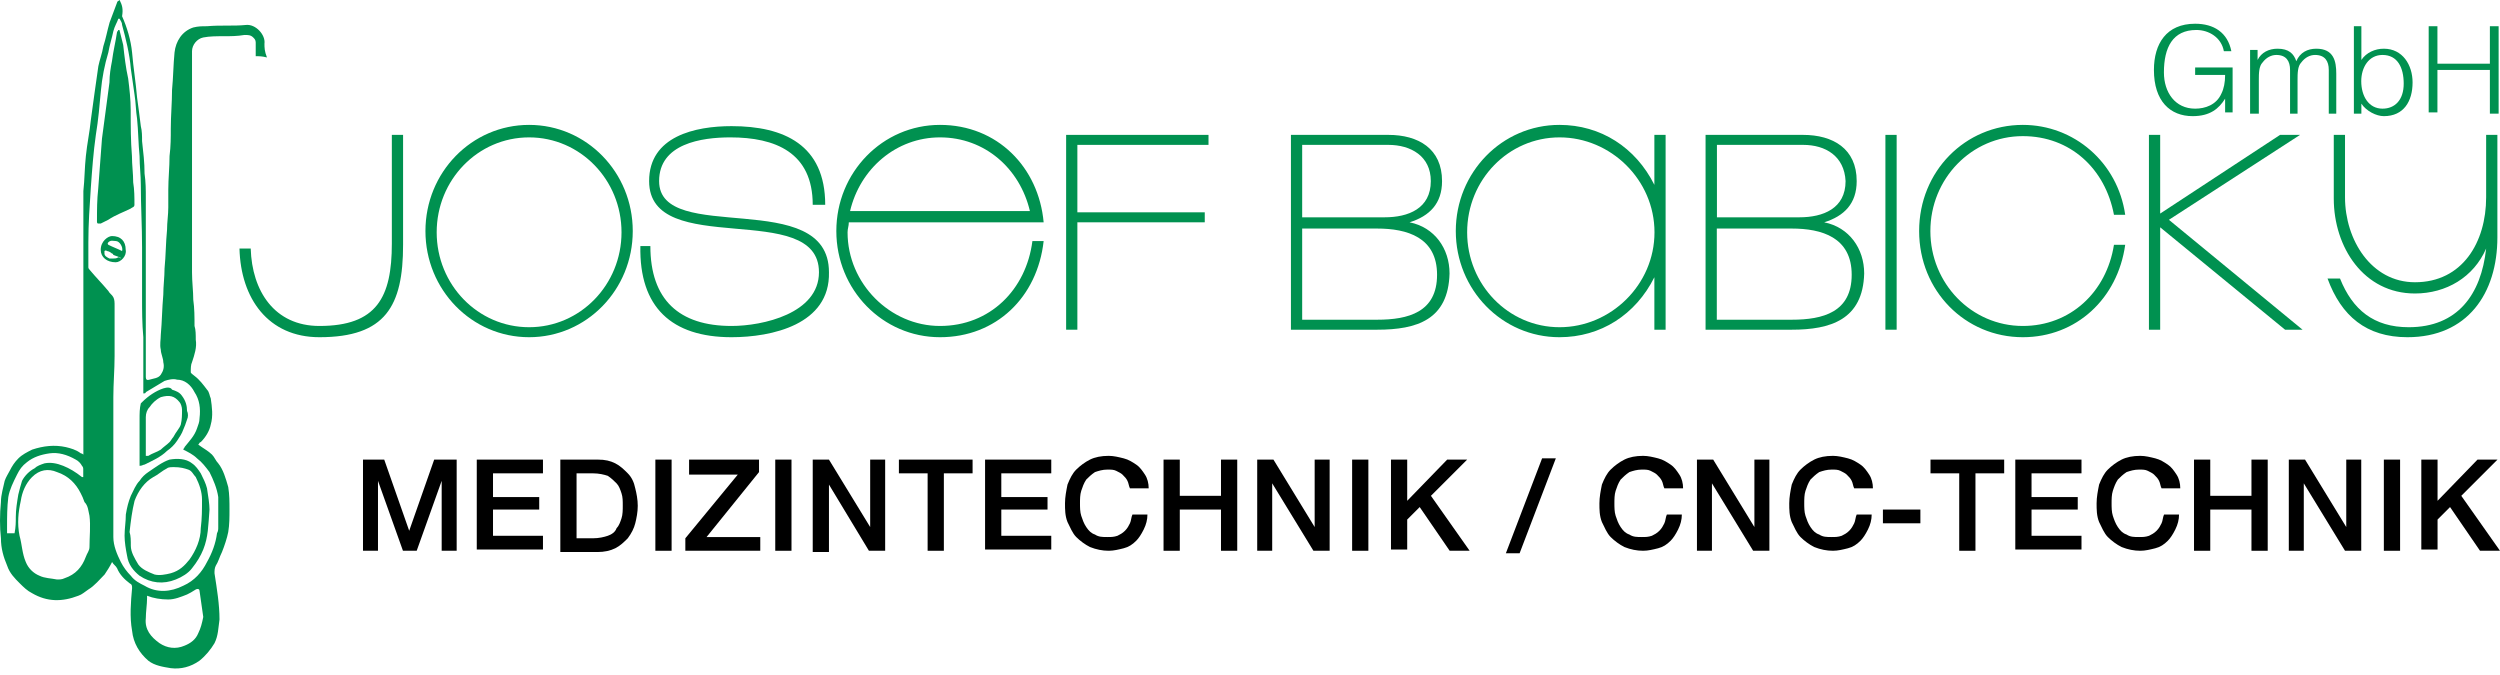 <svg width="300" height="81" viewBox="0 0 300 81" fill="none" xmlns="http://www.w3.org/2000/svg">
<path d="M12.851 29.974C13.001 29.974 13.301 30.124 13.451 30.273C13.151 30.124 13.001 29.974 12.851 29.974H12.552C12.552 29.974 12.701 29.824 12.851 29.974Z" fill="#009150"/>
<path d="M13.75 31.023H13.451C13.451 31.023 13.601 31.023 13.75 31.023C13.9 31.023 14.05 31.023 14.35 30.873C14.05 31.023 13.75 31.023 13.75 31.023Z" fill="#009150"/>
<path d="M31.735 5.245C31.885 4.196 30.686 2.848 29.487 2.997C27.988 3.147 26.489 2.997 24.841 3.147C24.241 3.147 23.792 3.147 23.192 3.297C21.843 3.747 21.094 4.946 20.944 6.294C20.794 7.793 20.794 9.292 20.644 10.791C20.644 12.289 20.495 13.938 20.495 15.437C20.495 16.486 20.495 17.535 20.345 18.734C20.345 20.082 20.195 21.431 20.195 22.78V24.878C20.195 25.777 20.045 26.677 20.045 27.576C19.895 29.075 19.895 30.723 19.745 32.222C19.745 33.271 19.595 34.32 19.595 35.369C19.445 37.018 19.445 38.516 19.296 40.165C19.296 40.764 19.146 41.364 19.296 41.963C19.296 42.413 19.595 43.012 19.595 43.462C19.745 44.062 19.595 44.511 19.296 44.961C18.996 45.41 18.396 45.41 17.947 45.56C17.647 45.66 17.497 45.56 17.497 45.26V23.679C17.497 22.78 17.497 21.881 17.347 20.832C17.347 19.483 17.198 18.284 17.048 16.935C17.048 16.336 17.048 15.736 16.898 15.137C16.748 13.938 16.598 12.739 16.448 11.69C16.298 9.891 15.998 8.093 15.849 6.294C15.699 4.796 15.249 3.297 14.65 1.948C14.8 1.049 14.65 0.599 14.35 0C14.2 0.15 14.05 0.15 14.05 0.3C13.751 1.049 13.451 1.948 13.151 2.698C12.851 3.747 12.701 4.646 12.402 5.545C12.252 6.444 11.952 7.194 11.802 7.943C11.502 10.041 11.203 12.139 10.903 14.387C10.753 15.886 10.453 17.235 10.303 18.734C10.154 20.082 10.154 21.581 10.004 22.93V54.552C9.854 54.402 9.704 54.402 9.704 54.402C9.105 53.953 8.505 53.803 7.906 53.653C6.557 53.353 5.208 53.503 3.859 53.953C3.26 54.252 2.66 54.552 2.211 55.002C1.761 55.452 1.461 55.901 1.161 56.501C1.012 56.8 0.712 57.25 0.562 57.7C0.412 58.449 0.112 59.348 0.112 60.247C-0.037 61.746 -0.037 63.245 0.112 64.594C0.112 65.792 0.412 66.841 0.862 67.891C1.161 68.79 1.761 69.389 2.36 69.989C2.81 70.438 3.26 70.888 3.859 71.188C5.658 72.237 7.456 72.237 9.404 71.487C9.854 71.338 10.154 71.038 10.603 70.738C11.353 70.288 11.952 69.539 12.552 68.94C12.851 68.49 13.151 68.04 13.451 67.441C13.601 67.741 13.9 67.891 14.05 68.19C14.35 68.94 14.949 69.539 15.549 69.989C15.849 70.139 15.849 70.288 15.849 70.588C15.699 72.237 15.549 74.035 15.849 75.684C15.998 77.183 16.748 78.381 17.797 79.281C18.546 79.88 19.595 80.03 20.495 80.18C21.694 80.33 22.892 80.03 23.942 79.281C24.691 78.681 25.29 77.932 25.74 77.183C26.19 76.283 26.19 75.384 26.34 74.335C26.34 72.537 26.04 70.738 25.74 68.79C25.74 68.49 25.74 68.19 25.89 67.891C26.19 67.441 26.34 66.841 26.639 66.242C26.939 65.493 27.239 64.594 27.389 63.844C27.538 62.945 27.538 62.046 27.538 61.147C27.538 60.247 27.538 59.348 27.389 58.449C27.089 57.4 26.789 56.351 26.19 55.601C25.89 55.302 25.74 54.852 25.44 54.552C24.991 54.103 24.391 53.803 23.792 53.353C23.942 53.203 23.942 53.054 24.091 53.054C24.691 52.454 25.14 51.705 25.29 50.955C25.59 49.906 25.44 48.857 25.29 47.808C25.14 47.508 25.14 47.059 24.841 46.759C24.391 46.16 23.942 45.56 23.342 45.111C23.192 44.961 22.892 44.811 22.892 44.661C22.892 44.211 22.892 43.762 23.042 43.462C23.342 42.563 23.642 41.664 23.492 40.764C23.492 40.165 23.492 39.565 23.342 39.116C23.342 38.067 23.342 37.018 23.192 35.968C23.192 34.919 23.042 33.87 23.042 32.671V6.145C23.042 5.395 23.642 4.646 24.391 4.496C25.14 4.346 26.04 4.346 26.789 4.346C27.688 4.346 28.438 4.346 29.337 4.196C29.786 4.196 30.086 4.196 30.386 4.496C30.536 4.646 30.686 4.796 30.686 5.096V6.744C31.135 6.744 31.435 6.744 32.035 6.894C31.735 6.145 31.735 5.695 31.735 5.245ZM2.196 59.348C2.046 60.247 1.896 61.147 1.896 62.046C1.896 62.645 1.896 63.245 1.746 63.994H0.847V63.245C0.847 62.046 0.847 60.847 0.997 59.648C1.147 58.749 1.596 57.849 2.046 56.95C2.345 56.351 2.645 55.901 3.245 55.452C3.994 54.852 4.893 54.552 5.942 54.402C6.991 54.252 8.04 54.552 9.09 55.152C9.389 55.302 9.689 55.601 9.839 55.901C9.989 56.051 9.989 56.201 9.989 56.351V57.25H9.839C9.09 56.65 8.34 56.201 7.591 55.901C6.842 55.601 6.092 55.452 5.343 55.601C4.893 55.751 4.444 55.901 4.144 56.201C3.544 56.501 2.945 57.1 2.645 57.7C2.495 58.149 2.345 58.749 2.196 59.348ZM10.738 65.643C10.738 66.092 10.438 66.392 10.289 66.841C9.839 68.04 9.09 68.94 7.741 69.389C7.441 69.539 7.141 69.539 6.842 69.539C6.092 69.389 5.343 69.389 4.743 69.09C3.994 68.79 3.395 68.19 3.095 67.441C2.645 66.392 2.645 65.343 2.345 64.294C2.046 62.795 2.196 61.446 2.495 60.097C2.645 59.048 3.095 57.999 3.844 57.25C4.743 56.351 5.792 56.201 6.842 56.65C8.19 57.1 9.09 57.999 9.689 59.198C9.839 59.498 9.989 59.798 10.139 60.247C10.588 60.697 10.588 61.296 10.738 61.896C10.888 63.095 10.738 64.444 10.738 65.643ZM23.792 75.984C23.492 76.733 22.892 77.183 22.143 77.482C21.094 77.932 20.045 77.782 19.146 77.183C18.097 76.433 17.347 75.534 17.497 74.185C17.497 73.436 17.647 72.537 17.647 71.787V71.487C18.396 71.787 19.296 71.937 20.195 71.937C20.944 71.937 21.694 71.637 22.443 71.338C22.743 71.188 23.042 71.038 23.492 70.738C23.792 70.588 23.942 70.738 23.942 70.888C24.091 71.937 24.241 72.986 24.391 74.035C24.241 74.785 24.091 75.384 23.792 75.984ZM23.342 47.059C23.942 47.958 24.091 49.007 23.942 50.206C23.942 50.656 23.792 50.955 23.642 51.405C23.342 52.304 22.743 52.904 22.143 53.653C22.143 53.803 21.993 53.803 21.993 53.953C22.593 54.252 23.192 54.552 23.642 55.002C24.241 55.452 24.691 56.051 25.14 56.65C25.59 57.55 26.04 58.599 26.19 59.648V63.245C26.19 63.544 26.19 63.694 26.04 63.994C25.89 65.193 25.44 66.392 24.841 67.441C24.241 68.64 23.342 69.689 21.993 70.288C20.495 71.038 18.846 71.188 17.347 70.288C16.748 69.989 16.148 69.689 15.699 69.09C15.249 68.64 14.8 68.04 14.5 67.441C14.05 66.542 13.601 65.493 13.601 64.444V47.658C13.601 46.01 13.751 44.361 13.751 42.713V36.718C13.751 36.268 13.751 35.968 13.601 35.669C13.451 35.369 13.151 35.219 13.001 34.919C12.252 34.02 11.502 33.271 10.753 32.372C10.653 32.272 10.603 32.172 10.603 32.072V29.075C10.603 26.826 10.753 24.728 10.903 22.48C11.053 20.382 11.203 18.284 11.502 16.186C11.802 14.387 11.952 12.589 12.102 10.94C12.252 9.292 12.552 7.793 13.001 6.294C13.151 5.395 13.451 4.496 13.601 3.747C13.751 3.147 14.05 2.698 14.2 2.248H14.35C14.5 2.548 14.65 2.698 14.65 2.997C15.099 4.646 15.549 6.444 15.699 8.243C15.849 9.292 15.998 10.341 16.148 11.39C16.298 12.289 16.298 13.338 16.448 14.238C16.598 15.736 16.598 17.235 16.748 18.734C16.748 19.933 16.898 20.982 16.898 22.181C16.898 24.728 17.048 27.126 17.048 29.674V35.669C17.048 37.317 17.048 38.816 17.198 40.465V47.209C17.347 47.209 17.497 47.209 17.497 47.059C18.247 46.609 18.996 46.16 19.745 45.71C20.195 45.56 20.794 45.41 21.244 45.56C22.143 45.56 22.892 46.16 23.342 47.059Z" fill="#009150"/>
<path d="M15.684 25.028C15.834 24.878 16.133 24.878 16.133 24.578C16.133 23.679 16.133 22.78 15.983 21.881C15.983 20.832 15.834 19.783 15.834 18.734C15.684 16.935 15.684 15.137 15.684 13.188C15.684 11.989 15.534 10.641 15.384 9.442C15.084 8.093 14.934 6.744 14.785 5.395C14.635 4.796 14.485 4.196 14.335 3.597H14.185C14.185 3.747 14.035 3.747 14.035 3.897C13.885 4.946 13.586 6.145 13.436 7.344C13.286 8.093 13.136 8.992 13.136 9.891C12.836 12.139 12.537 14.387 12.237 16.635C12.087 18.584 11.937 20.682 11.787 22.63C11.637 23.979 11.637 25.178 11.637 26.527C11.637 26.677 11.637 26.826 11.787 26.826H12.087C12.387 26.677 12.686 26.527 12.986 26.377C13.885 25.777 14.785 25.478 15.684 25.028Z" fill="#009150"/>
<path d="M20.345 55.152C19.445 55.452 18.696 56.051 17.797 56.65C17.347 56.95 17.047 57.25 16.748 57.7C16.298 58.149 15.998 58.898 15.699 59.498C15.399 60.247 15.249 60.847 15.099 61.746C15.099 62.645 14.949 63.395 14.949 64.294C14.949 65.043 15.099 65.942 15.249 66.692C15.399 67.741 15.998 68.49 16.748 69.09C18.097 69.989 19.595 70.139 21.094 69.539C21.843 69.239 22.593 68.79 23.042 68.19C23.642 67.441 24.091 66.692 24.391 65.942C24.991 64.444 24.991 63.095 25.14 61.147C25.14 60.547 24.991 59.498 24.841 58.599C24.691 57.999 24.391 57.4 24.091 56.8C23.792 56.351 23.492 55.901 23.042 55.601C22.293 55.002 21.244 55.002 20.345 55.152ZM22.593 56.351C23.042 56.501 23.192 56.95 23.492 57.25C23.942 58.149 24.241 59.048 24.241 59.947C24.241 61.147 24.241 62.196 24.091 63.395C24.091 64.743 23.492 66.092 22.742 67.141C22.143 67.891 21.544 68.49 20.494 68.79C19.895 68.94 19.146 69.09 18.546 68.94C17.797 68.64 17.047 68.34 16.598 67.741C16.148 66.991 15.699 66.242 15.699 65.493C15.699 64.893 15.699 64.294 15.549 63.844C15.699 62.495 15.849 61.296 16.148 60.097C16.598 58.898 17.347 57.849 18.396 57.25C18.996 56.95 19.445 56.501 20.045 56.201C20.195 56.051 20.644 56.051 20.794 56.051C21.693 56.051 22.143 56.201 22.593 56.351Z" fill="#009150"/>
<path d="M19.595 46.609C18.696 46.909 17.797 47.508 17.048 48.258L16.898 48.408C16.748 49.007 16.748 49.607 16.748 50.356V55.901C17.048 55.901 17.198 55.751 17.347 55.751C18.247 55.302 19.296 54.852 20.045 54.103C20.495 53.803 20.944 53.353 21.244 52.904C21.544 52.454 21.843 52.005 21.993 51.555C22.143 51.255 22.293 50.806 22.443 50.356C22.593 50.056 22.593 49.607 22.443 49.307C22.443 48.707 22.293 48.108 21.843 47.508C21.544 47.059 21.094 46.909 20.645 46.759C20.495 46.459 20.045 46.459 19.595 46.609ZM21.843 49.157C21.843 49.757 21.843 50.356 21.694 50.955C21.544 51.405 21.094 51.855 20.794 52.454C20.645 52.604 20.495 52.904 20.345 53.054C20.045 53.353 19.595 53.653 19.296 53.953C18.846 54.252 18.247 54.402 17.797 54.702H17.497V50.056C17.497 49.607 17.647 49.157 17.947 48.857C18.247 48.408 18.696 47.958 19.296 47.658C20.345 47.359 20.944 47.508 21.544 48.258C21.694 48.408 21.843 48.857 21.843 49.157Z" fill="#009150"/>
<path d="M13.436 28.325C12.986 28.325 12.087 28.925 12.087 29.974C12.087 30.873 12.836 31.473 13.885 31.473C14.485 31.473 15.234 30.723 15.084 29.974C15.084 28.925 14.485 28.325 13.436 28.325ZM14.185 30.873C14.035 31.023 13.735 31.023 13.585 31.023H13.136C12.836 30.873 12.536 30.723 12.536 30.423V30.124C12.536 30.124 12.686 29.974 12.836 30.124C12.986 30.124 13.286 30.273 13.436 30.423C13.436 30.423 13.585 30.423 13.585 30.573C13.885 30.723 14.035 30.723 14.335 30.873C14.485 30.873 14.485 31.023 14.485 31.023C14.385 30.923 14.285 30.873 14.185 30.873ZM13.001 29.374C12.901 29.274 12.901 29.174 13.001 29.075C13.301 28.775 13.601 28.925 13.9 28.925C14.35 28.925 14.799 29.674 14.65 30.124C14.05 29.824 13.601 29.674 13.001 29.374Z" fill="#009150"/>
<path d="M38.329 40.465C32.184 40.465 28.887 35.819 28.737 29.824H30.086C30.236 34.919 32.934 39.116 38.329 39.116C45.223 39.116 47.021 35.669 47.021 29.224V16.186H48.37V29.374C48.37 36.718 46.272 40.465 38.329 40.465Z" fill="#009150"/>
<path d="M63.492 40.465C56.598 40.465 51.053 34.77 51.053 27.726C51.053 20.682 56.598 14.987 63.492 14.987C70.386 14.987 75.931 20.682 75.931 27.726C75.931 34.77 70.386 40.465 63.492 40.465ZM63.492 16.486C57.347 16.486 52.402 21.581 52.402 27.876C52.402 34.17 57.347 39.266 63.492 39.266C69.636 39.266 74.582 34.17 74.582 27.876C74.582 21.581 69.636 16.486 63.492 16.486Z" fill="#009150"/>
<path d="M87.786 40.465C80.592 40.465 76.695 36.868 76.845 29.524H78.044C78.044 35.969 81.491 39.116 87.786 39.116C91.532 39.116 98.276 37.617 98.276 32.671C98.276 23.829 77.894 31.173 77.894 21.731C77.894 16.336 83.439 15.137 87.786 15.137C94.08 15.137 99.026 17.385 99.026 24.578H97.527C97.527 18.284 93.031 16.486 87.636 16.486C84.189 16.486 79.093 17.235 79.093 21.731C79.093 29.524 99.475 22.331 99.475 32.671C99.625 38.966 92.582 40.465 87.786 40.465Z" fill="#009150"/>
<path d="M112.799 40.465C105.905 40.465 100.36 34.77 100.36 27.726C100.36 20.682 105.905 14.987 112.799 14.987C119.693 14.987 124.638 20.082 125.238 26.677H101.858C101.858 27.126 101.708 27.426 101.708 27.876C101.708 34.02 106.804 39.116 112.799 39.116C118.793 39.116 123.14 34.77 123.889 28.925H125.238C124.489 35.669 119.543 40.465 112.799 40.465ZM112.799 16.486C107.553 16.486 103.207 20.232 102.008 25.328H123.589C122.39 20.232 118.194 16.486 112.799 16.486Z" fill="#009150"/>
<path d="M129.284 17.385V25.478H144.571V26.677H129.284V39.565H127.936V16.186H145.021V17.385H129.284Z" fill="#009150"/>
<path d="M165.253 39.565H154.912V16.186H166.602C170.198 16.186 173.046 17.834 173.046 21.731C173.046 24.429 171.547 25.927 169.149 26.677C172.147 27.276 173.945 29.824 173.945 32.821C173.795 38.366 170.049 39.565 165.253 39.565ZM166.602 17.385H156.261V26.077H166.152C169 26.077 171.697 25.028 171.697 21.731C171.697 18.734 169.299 17.385 166.602 17.385ZM165.253 27.426H156.261V38.366H165.253C169 38.366 172.447 37.467 172.447 32.971C172.447 28.475 168.85 27.426 165.253 27.426Z" fill="#009150"/>
<path d="M198.524 39.565V33.271C196.276 37.767 192.079 40.465 187.134 40.465C180.24 40.465 174.695 34.77 174.695 27.726C174.695 20.682 180.24 14.987 187.134 14.987C192.079 14.987 196.276 17.684 198.524 22.181V16.186H199.873V39.565H198.524ZM187.149 16.486C181.004 16.486 176.058 21.581 176.058 27.876C176.058 34.17 181.004 39.266 187.149 39.266C193.293 39.266 198.539 34.17 198.539 27.876C198.539 21.581 193.293 16.486 187.149 16.486Z" fill="#009150"/>
<path d="M215.009 39.565H204.668V16.186H216.358C219.955 16.186 222.803 17.834 222.803 21.731C222.803 24.429 221.304 25.927 218.906 26.677C221.903 27.276 223.702 29.824 223.702 32.821C223.552 38.366 219.655 39.565 215.009 39.565ZM216.373 17.385H206.032V26.077H215.924C218.771 26.077 221.469 25.028 221.469 21.731C221.319 18.734 219.071 17.385 216.373 17.385ZM215.009 27.426H206.017V38.366H215.009C218.756 38.366 222.203 37.467 222.203 32.971C222.203 28.475 218.606 27.426 215.009 27.426Z" fill="#009150"/>
<path d="M226.249 39.565V16.186H227.598V39.565H226.249Z" fill="#009150"/>
<path d="M242.735 40.465C235.841 40.465 230.296 34.919 230.296 27.726C230.296 20.532 235.841 14.987 242.735 14.987C248.88 14.987 254.125 19.483 255.025 25.777H253.676C252.627 20.232 248.43 16.336 242.735 16.336C236.591 16.336 231.645 21.431 231.645 27.726C231.645 34.02 236.591 39.116 242.735 39.116C248.43 39.116 252.776 35.069 253.676 29.374H255.025C254.125 35.819 249.18 40.465 242.735 40.465Z" fill="#009150"/>
<path d="M274.208 39.565L259.221 27.276V39.565H257.872V16.186H259.221V25.628L273.608 16.186H276.006L260.27 26.377L276.306 39.565H274.208Z" fill="#009150"/>
<path d="M288.895 40.465C283.949 40.465 280.952 37.917 279.303 33.421H280.802C282.301 37.167 284.849 39.266 289.045 39.266C294.89 39.266 297.737 35.369 298.337 29.824C296.838 33.271 293.541 35.219 289.794 35.219C283.65 35.219 280.053 29.674 280.053 23.829V16.186H281.402V23.679C281.402 28.775 284.549 33.87 289.794 33.87C295.489 33.87 298.337 29.075 298.337 23.679V16.186H299.686V28.475C299.686 35.219 296.089 40.465 288.895 40.465Z" fill="#009150"/>
<path d="M263.417 8.992V8.093H267.913V13.488H267.014V11.84C266.264 13.039 265.215 13.938 263.117 13.938C260.419 13.938 258.471 12.139 258.471 8.393C258.471 5.245 259.97 2.848 263.417 2.848C265.665 2.848 267.313 3.897 267.763 6.145H266.864C266.564 4.496 265.065 3.597 263.567 3.597C260.719 3.597 259.67 5.695 259.67 8.692C259.67 11.09 261.019 13.039 263.417 13.039C264.616 13.039 265.965 12.589 266.564 11.24C266.864 10.641 267.014 9.891 267.014 8.992H263.417Z" fill="#009150"/>
<path d="M270.91 13.638H270.011V5.995H270.91V7.194C271.36 6.294 272.259 5.845 273.308 5.845C274.657 5.845 275.257 6.444 275.556 7.344C276.006 6.294 276.905 5.845 277.954 5.845C280.052 5.845 280.352 7.344 280.352 8.842V13.638H279.453V8.393C279.453 7.344 279.003 6.594 277.804 6.594C277.205 6.594 276.605 6.894 276.156 7.493C275.706 7.943 275.706 8.842 275.706 9.592V13.638H274.807V8.393C274.807 7.344 274.357 6.594 273.158 6.594C272.559 6.594 271.96 6.894 271.51 7.493C271.06 7.943 271.06 8.842 271.06 9.592V13.638H270.91Z" fill="#009150"/>
<path d="M283.365 13.638H282.466V3.147H283.365V7.194C283.964 6.294 285.013 5.845 286.062 5.845C288.31 5.845 289.509 7.793 289.509 9.891C289.509 12.139 288.46 13.938 286.062 13.938C285.163 13.938 283.964 13.338 283.365 12.439V13.638ZM285.898 13.039C287.396 13.039 288.445 11.989 288.445 10.041C288.445 8.093 287.696 6.594 285.898 6.594C284.249 6.594 283.35 8.093 283.35 9.741C283.35 11.54 284.249 13.039 285.898 13.039Z" fill="#009150"/>
<path d="M291.442 13.638V3.147H292.491V7.643H298.786V3.147H299.835V13.638H298.786V8.393H292.491V13.488H291.442V13.638Z" fill="#009150"/>
<path d="M43.409 55.152H46.107L49.104 63.694L52.102 55.152H54.8V66.092H53.001V57.7L50.004 66.092H48.355L45.358 57.7V66.092H43.559V55.152H43.409Z" fill="black"/>
<path d="M57.362 55.152H65.156V56.8H59.161V59.648H64.706V61.147H59.161V64.294H65.156V65.942H57.212V55.152H57.362Z" fill="black"/>
<path d="M67.239 55.152H71.735C72.634 55.152 73.233 55.302 73.833 55.601C74.432 55.901 74.882 56.351 75.332 56.8C75.781 57.25 76.081 57.849 76.231 58.599C76.381 59.198 76.531 59.947 76.531 60.697C76.531 61.446 76.381 62.196 76.231 62.795C76.081 63.395 75.781 63.994 75.332 64.594C74.882 65.043 74.432 65.493 73.833 65.792C73.233 66.092 72.484 66.242 71.735 66.242H67.239V55.152ZM69.187 64.594H71.135C71.885 64.594 72.484 64.444 72.934 64.294C73.383 64.144 73.833 63.844 73.983 63.395C74.282 63.095 74.432 62.645 74.582 62.196C74.732 61.746 74.732 61.147 74.732 60.697C74.732 60.097 74.732 59.648 74.582 59.198C74.432 58.749 74.282 58.299 73.983 57.999C73.683 57.7 73.383 57.4 72.934 57.1C72.484 56.95 71.885 56.8 71.135 56.8H69.187V64.594Z" fill="black"/>
<path d="M78.644 55.152H80.592V66.092H78.644V55.152Z" fill="black"/>
<path d="M82.84 55.152H91.083V56.65L84.788 64.444H91.233V66.092H82.241V64.594L88.535 56.95H82.69V55.152H82.84Z" fill="black"/>
<path d="M93.031 55.152H94.979V66.092H93.031V55.152Z" fill="black"/>
<path d="M97.527 55.152H99.475L104.421 63.245V55.152H106.219V66.092H104.271L99.475 58.149V66.242H97.527V55.152Z" fill="black"/>
<path d="M107.868 55.152H116.71V56.8H113.263V66.092H111.315V56.8H107.868V55.152Z" fill="black"/>
<path d="M118.359 55.152H126.152V56.8H120.157V59.648H125.703V61.147H120.157V64.294H126.152V65.942H118.209V55.152H118.359Z" fill="black"/>
<path d="M135.594 58.599C135.444 58.299 135.444 57.999 135.294 57.7C135.144 57.4 134.994 57.25 134.695 56.95C134.545 56.8 134.245 56.65 133.945 56.501C133.645 56.351 133.346 56.351 132.896 56.351C132.297 56.351 131.847 56.501 131.397 56.65C130.948 56.95 130.648 57.25 130.348 57.55C130.049 57.999 129.899 58.449 129.749 58.898C129.599 59.348 129.599 59.948 129.599 60.397C129.599 60.847 129.599 61.446 129.749 61.896C129.899 62.346 130.049 62.795 130.348 63.245C130.648 63.694 130.948 63.994 131.397 64.144C131.847 64.444 132.297 64.444 132.896 64.444C133.346 64.444 133.645 64.444 134.095 64.294C134.395 64.144 134.695 63.994 134.994 63.694C135.294 63.395 135.444 63.095 135.594 62.795C135.744 62.495 135.744 62.046 135.893 61.746H137.692C137.692 62.346 137.542 62.945 137.242 63.544C136.943 64.144 136.643 64.594 136.343 64.893C135.893 65.343 135.444 65.643 134.844 65.792C134.245 65.942 133.645 66.092 133.046 66.092C132.297 66.092 131.547 65.942 130.798 65.643C130.198 65.343 129.599 64.893 129.149 64.444C128.7 63.994 128.4 63.245 128.1 62.645C127.801 61.896 127.801 61.147 127.801 60.397C127.801 59.648 127.95 58.898 128.1 58.149C128.4 57.4 128.7 56.8 129.149 56.351C129.599 55.901 130.198 55.452 130.798 55.152C131.397 54.852 132.147 54.702 133.046 54.702C133.645 54.702 134.245 54.852 134.844 55.002C135.444 55.152 135.893 55.452 136.343 55.751C136.793 56.051 137.092 56.501 137.392 56.95C137.692 57.4 137.842 57.999 137.842 58.599H135.594Z" fill="black"/>
<path d="M139.625 55.152H141.574V59.498H146.519V55.152H148.468V66.092H146.519V61.147H141.574V66.092H139.625V55.152Z" fill="black"/>
<path d="M150.865 55.152H152.814L157.759 63.245V55.152H159.558V66.092H157.61L152.664 57.999V66.092H150.865V55.152Z" fill="black"/>
<path d="M162.256 55.152H164.204V66.092H162.256V55.152Z" fill="black"/>
<path d="M166.917 55.152H168.865V60.097L173.661 55.152H176.059L171.712 59.498L176.358 66.092H173.96L170.363 60.847L168.865 62.345V65.942H166.917V55.152Z" fill="black"/>
<path d="M185.051 55.002H186.699L182.353 66.392H180.704L185.051 55.002Z" fill="black"/>
<path d="M199.723 58.599C199.573 58.299 199.573 57.999 199.423 57.7C199.273 57.4 199.123 57.25 198.823 56.95C198.674 56.8 198.374 56.65 198.074 56.501C197.774 56.351 197.475 56.351 197.025 56.351C196.426 56.351 195.976 56.501 195.526 56.65C195.077 56.95 194.777 57.25 194.477 57.55C194.177 57.999 194.028 58.449 193.878 58.898C193.728 59.348 193.728 59.948 193.728 60.397C193.728 60.847 193.728 61.446 193.878 61.896C194.028 62.346 194.177 62.795 194.477 63.245C194.777 63.694 195.077 63.994 195.526 64.144C195.976 64.444 196.426 64.444 197.025 64.444C197.475 64.444 197.774 64.444 198.224 64.294C198.524 64.144 198.823 63.994 199.123 63.694C199.423 63.395 199.573 63.095 199.723 62.795C199.872 62.495 199.872 62.046 200.022 61.746H201.821C201.821 62.346 201.671 62.945 201.371 63.544C201.071 64.144 200.772 64.594 200.472 64.893C200.022 65.343 199.573 65.643 198.973 65.792C198.374 65.942 197.774 66.092 197.175 66.092C196.426 66.092 195.676 65.942 194.927 65.643C194.327 65.343 193.728 64.893 193.278 64.444C192.829 63.994 192.529 63.245 192.229 62.645C191.929 61.896 191.929 61.147 191.929 60.397C191.929 59.648 192.079 58.898 192.229 58.149C192.529 57.4 192.829 56.8 193.278 56.351C193.728 55.901 194.327 55.452 194.927 55.152C195.526 54.852 196.276 54.702 197.175 54.702C197.774 54.702 198.374 54.852 198.973 55.002C199.573 55.152 200.022 55.452 200.472 55.751C200.922 56.051 201.221 56.501 201.521 56.95C201.821 57.4 201.971 57.999 201.971 58.599H199.723Z" fill="black"/>
<path d="M203.634 55.152H205.583L210.528 63.245V55.152H212.327V66.092H210.378L205.433 57.999V66.092H203.634V55.152Z" fill="black"/>
<path d="M222.503 58.599C222.353 58.299 222.353 57.999 222.203 57.7C222.053 57.4 221.903 57.25 221.603 56.95C221.454 56.8 221.154 56.65 220.854 56.501C220.554 56.351 220.255 56.351 219.805 56.351C219.206 56.351 218.756 56.501 218.306 56.65C217.857 56.95 217.557 57.25 217.257 57.55C216.958 57.999 216.808 58.449 216.658 58.898C216.508 59.348 216.508 59.948 216.508 60.397C216.508 60.847 216.508 61.446 216.658 61.896C216.808 62.346 216.958 62.795 217.257 63.245C217.557 63.694 217.857 63.994 218.306 64.144C218.756 64.444 219.206 64.444 219.805 64.444C220.255 64.444 220.554 64.444 221.004 64.294C221.304 64.144 221.603 63.994 221.903 63.694C222.203 63.395 222.353 63.095 222.503 62.795C222.653 62.495 222.653 62.046 222.802 61.746H224.601C224.601 62.346 224.451 62.945 224.151 63.544C223.851 64.144 223.552 64.594 223.252 64.893C222.802 65.343 222.353 65.643 221.753 65.792C221.154 65.942 220.554 66.092 219.955 66.092C219.206 66.092 218.456 65.942 217.707 65.643C217.107 65.343 216.508 64.893 216.058 64.444C215.609 63.994 215.309 63.245 215.009 62.645C214.709 61.896 214.709 61.147 214.709 60.397C214.709 59.648 214.859 58.898 215.009 58.149C215.309 57.4 215.609 56.8 216.058 56.351C216.508 55.901 217.107 55.452 217.707 55.152C218.306 54.852 219.056 54.702 219.955 54.702C220.554 54.702 221.154 54.852 221.753 55.002C222.353 55.152 222.802 55.452 223.252 55.751C223.702 56.051 224.001 56.501 224.301 56.95C224.601 57.4 224.751 57.999 224.751 58.599H222.503Z" fill="black"/>
<path d="M225.95 61.147H230.446V62.795H225.95V61.147Z" fill="black"/>
<path d="M231.66 55.152H240.502V56.8H237.055V66.092H235.107V56.8H231.66V55.152Z" fill="black"/>
<path d="M241.986 55.152H249.779V56.8H243.784V59.648H249.329V61.147H243.784V64.294H249.779V65.942H241.836V55.152H241.986Z" fill="black"/>
<path d="M259.385 58.599C259.236 58.299 259.236 57.999 259.086 57.7C258.936 57.4 258.786 57.25 258.486 56.95C258.336 56.8 258.037 56.65 257.737 56.501C257.437 56.351 257.137 56.351 256.688 56.351C256.088 56.351 255.639 56.501 255.189 56.65C254.74 56.95 254.44 57.25 254.14 57.55C253.84 57.999 253.69 58.449 253.541 58.898C253.391 59.348 253.391 59.948 253.391 60.397C253.391 60.847 253.391 61.446 253.541 61.896C253.69 62.346 253.84 62.795 254.14 63.245C254.44 63.694 254.74 63.994 255.189 64.144C255.639 64.444 256.088 64.444 256.688 64.444C257.137 64.444 257.437 64.444 257.887 64.294C258.187 64.144 258.486 63.994 258.786 63.694C259.086 63.395 259.236 63.095 259.385 62.795C259.535 62.495 259.535 62.046 259.685 61.746H261.484C261.484 62.346 261.334 62.945 261.034 63.544C260.734 64.144 260.435 64.594 260.135 64.893C259.685 65.343 259.236 65.643 258.636 65.792C258.037 65.942 257.437 66.092 256.838 66.092C256.088 66.092 255.339 65.942 254.59 65.643C253.99 65.343 253.391 64.893 252.941 64.444C252.491 63.994 252.192 63.245 251.892 62.645C251.592 61.896 251.592 61.147 251.592 60.397C251.592 59.648 251.742 58.898 251.892 58.149C252.192 57.4 252.491 56.8 252.941 56.351C253.391 55.901 253.99 55.452 254.59 55.152C255.189 54.852 255.938 54.702 256.838 54.702C257.437 54.702 258.037 54.852 258.636 55.002C259.236 55.152 259.685 55.452 260.135 55.751C260.584 56.051 260.884 56.501 261.184 56.95C261.484 57.4 261.633 57.999 261.633 58.599H259.385Z" fill="black"/>
<path d="M263.282 55.152H265.231V59.498H270.176V55.152H272.125V66.092H270.176V61.147H265.231V66.092H263.282V55.152Z" fill="black"/>
<path d="M274.657 55.152H276.605L281.551 63.245V55.152H283.349V66.092H281.401L276.455 57.999V66.092H274.657V55.152Z" fill="black"/>
<path d="M286.062 55.152H288.011V66.092H286.062V55.152Z" fill="black"/>
<path d="M290.558 55.152H292.507V60.097L297.302 55.152H299.7L295.354 59.498L300 66.092H297.602L294.005 60.847L292.507 62.345V65.942H290.558V55.152Z" fill="black"/>
</svg>
